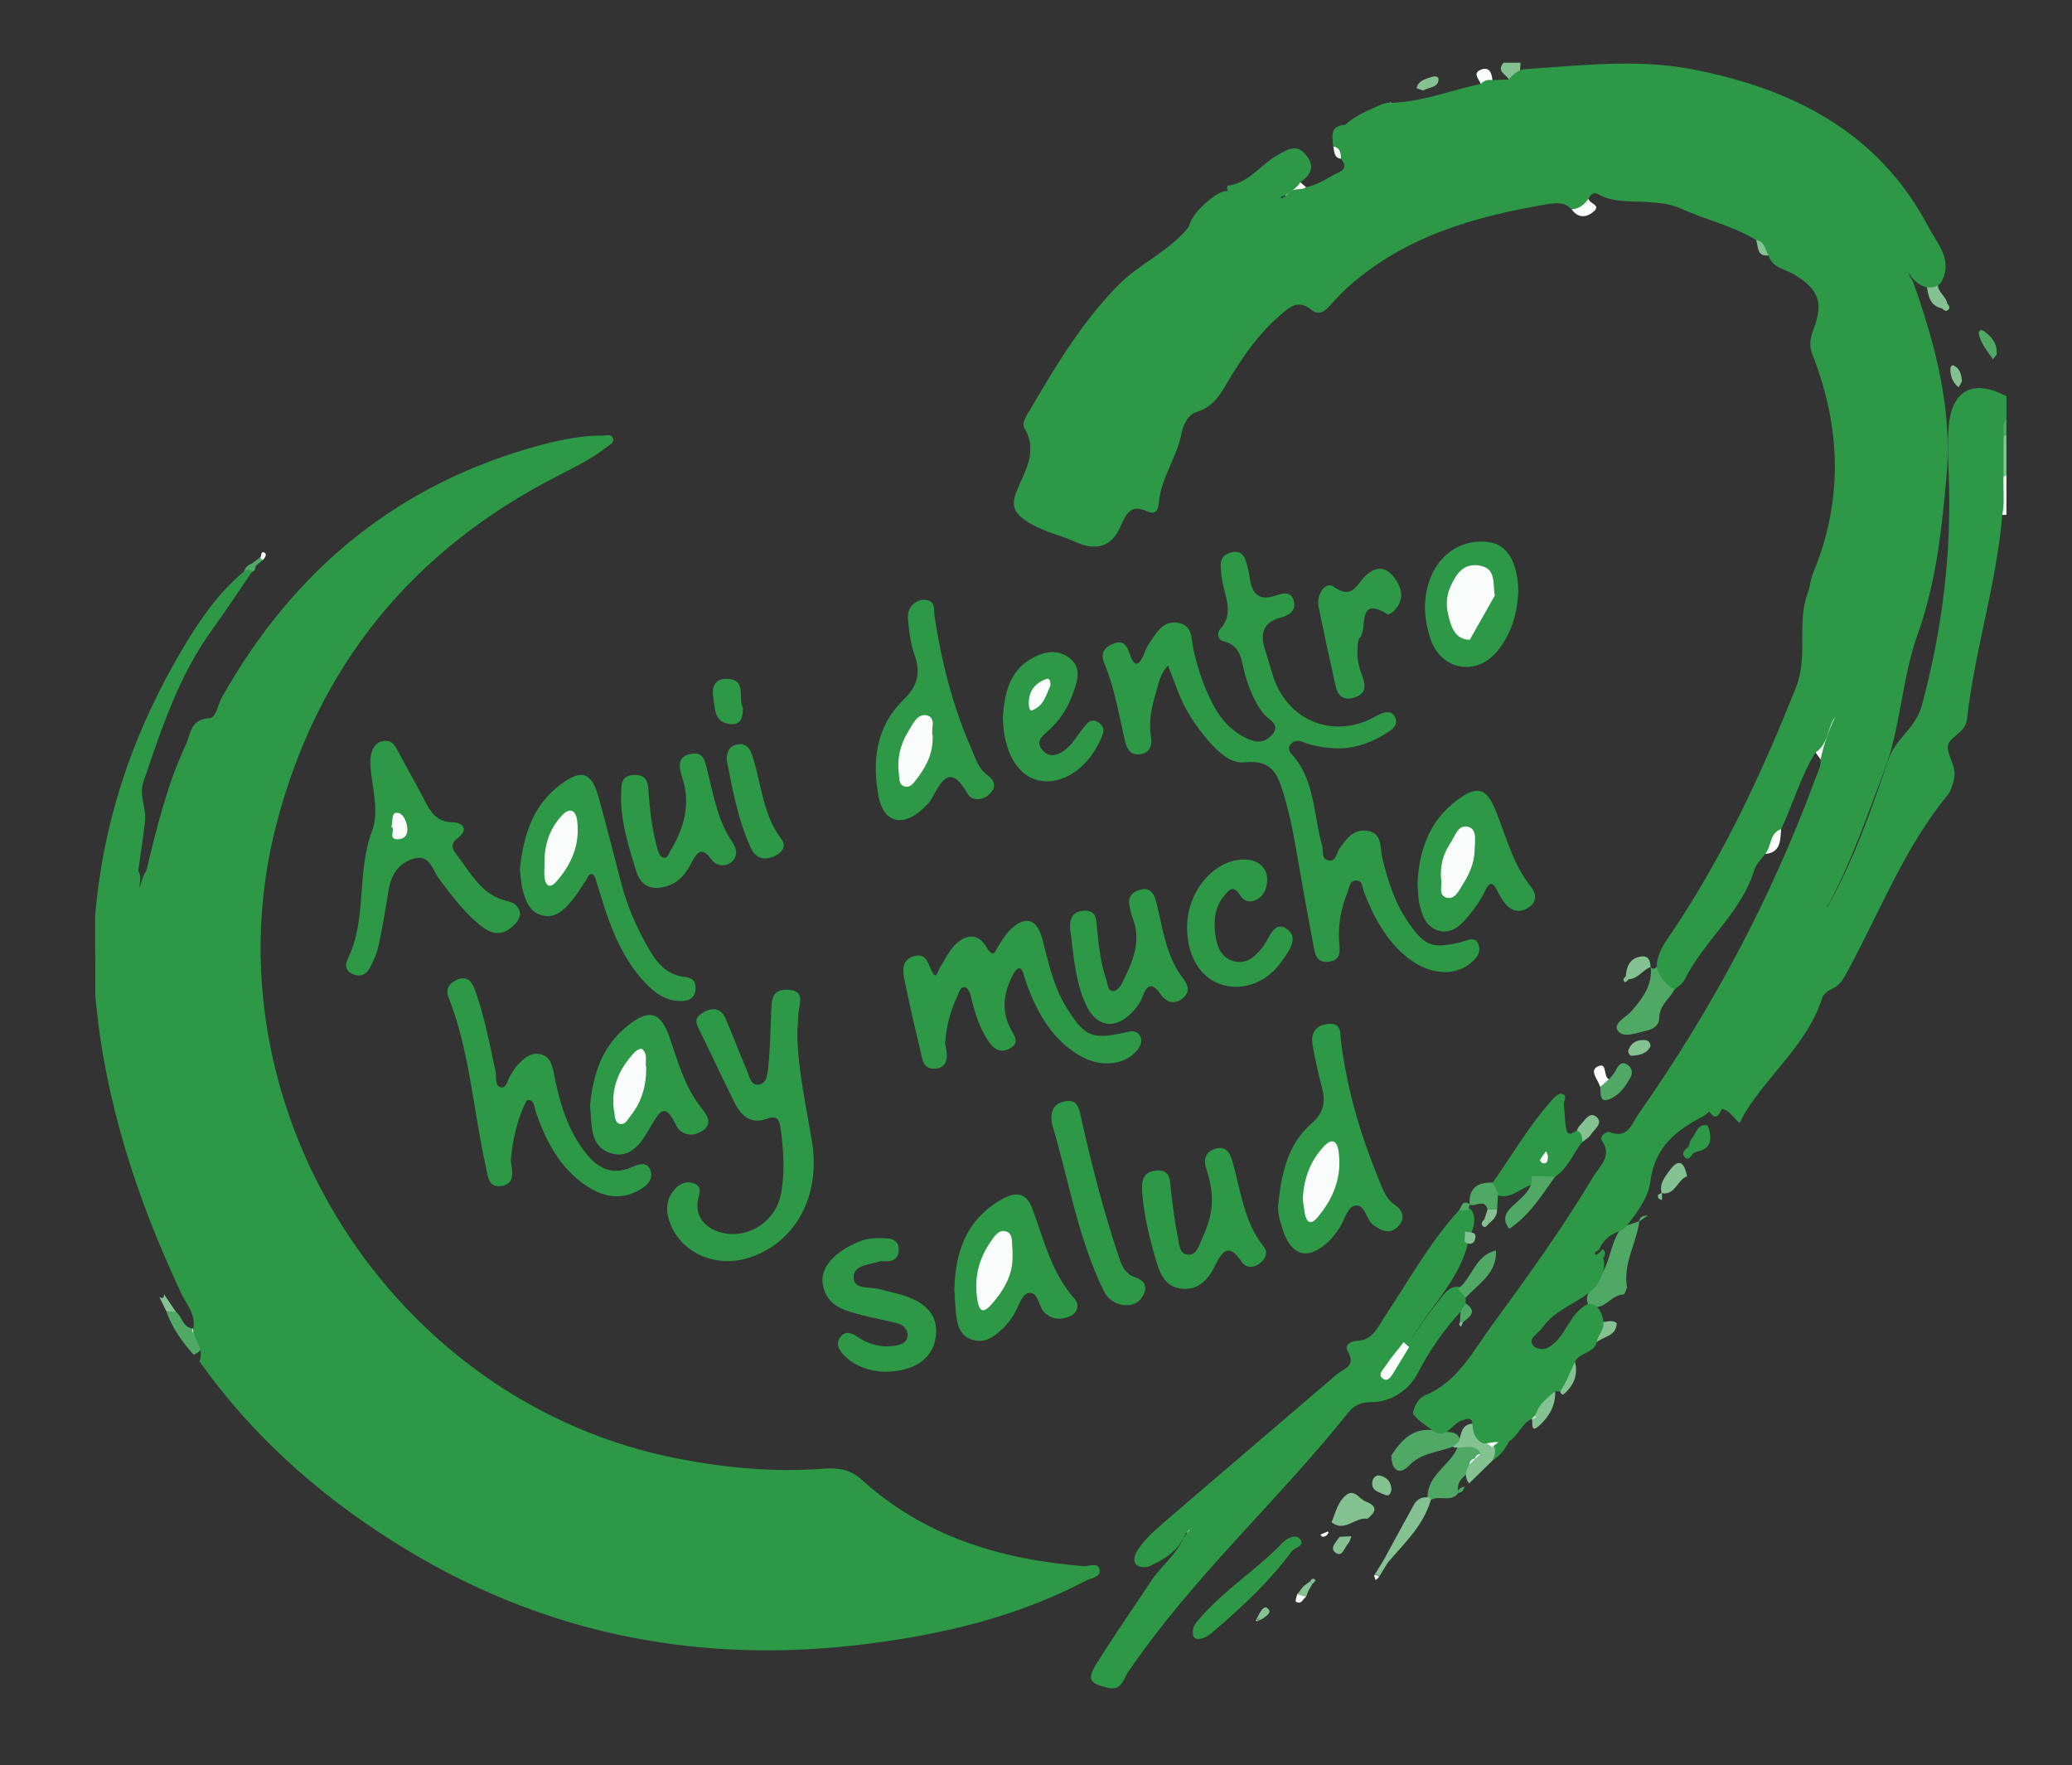 <?xml version="1.0" encoding="utf-8"?>
<!-- Generator: Adobe Illustrator 16.0.0, SVG Export Plug-In . SVG Version: 6.00 Build 0)  -->
<!DOCTYPE svg PUBLIC "-//W3C//DTD SVG 1.1//EN" "http://www.w3.org/Graphics/SVG/1.1/DTD/svg11.dtd">
<svg version="1.1" id="Layer_1" xmlns="http://www.w3.org/2000/svg" xmlns:xlink="http://www.w3.org/1999/xlink" x="0px" y="0px"
	 width="519px" height="442px" viewBox="-204 -158.5 519 442" enable-background="new -204 -158.5 519 442" xml:space="preserve">
<rect x="-204" y="-158.5" width="519" height="442" fill="#333333" stroke="none"/>
<g>
	<path fill-rule="evenodd" clip-rule="evenodd" fill="#2D9947" d="M130.955,28.904c-3.058-0.09-6.052-0.591-8.938-1.709
		c-0.921-0.356-1.952-0.154-2.628,0.549c-0.705,0.731-0.708,1.676,0.041,2.484c6.022,6.498,5.487,15.199,7.732,22.967
		c0.371,1.286-0.213,3.272,1.347,3.705c2.184,0.604,2.236-1.846,3.093-3.024c1.695-2.335,3.307-4.745,6.684-4.348
		c4.073,0.481,3.323,4.174,3.913,6.628c1.387,5.771,3.114,11.332,6.513,16.262c4.129,5.984,5.949,6.708,13.012,5.06
		c1.743-0.406,3.857-1.848,4.695,0.803c0.609,1.929-0.879,3.524-2.456,4.708c-3.996,2.999-10.007,2.471-15.068-1.427
		c-5.62-4.327-8.777-10.335-11.282-16.782c-0.393-1.011-0.271-2.629-1.667-2.779c-1.903-0.204-1.952,1.784-2.402,2.896
		c-1.603,3.959-2.44,8.102-2.11,12.428c0.159,2.091,0.628,4.49-2.405,4.981c-3.501,0.567-3.691-2.288-4.111-4.487
		c-1.633-8.551-3.132-17.129-4.636-25.704c-0.651-3.709-1.47-7.354-2.526-10.982c-1.493-5.13-2.777-9.525-9.947-8.734
		c-3.701,0.408-6.863-2.795-9.377-5.698c-3.098-3.579-5.634-7.535-7.342-11.981c-0.838-2.182-1.675-4.364-2.513-6.547
		c-2.022,2.008-2.435,4.787-3.19,7.306c-1.007,3.357-1.668,6.835-1.104,10.438c0.305,1.948-0.012,3.956-2.426,4.405
		c-2.732,0.51-3.608-1.267-4.148-3.6c-1.485-6.407-2.506-12.943-5.08-19.063c-1.027-2.445-0.174-4.012,2.264-4.985
		c2.595-1.034,3.438,0.652,4.057,2.513c1.125,3.381,2.253,3.264,3.587,0.15c0.371-0.866,0.661-1.799,1.192-2.557
		c1.874-2.666,3.505-6.092,7.537-5.286c3.591,0.718,3.101,4.179,3.713,6.862c1.156,5.066,2.833,9.959,5.396,14.514
		c1.651,2.936,3.853,5.303,6.817,6.971c2.417,1.361,4.874,2.188,7.129-0.024c2.893-2.839-0.571-4.027-1.806-5.573
		c-2.269-2.841-3.503-6.12-4.555-9.479c-1.079-3.445-0.752-7.621-5.638-8.715c-1.045-0.235-1.684-1.902-0.715-2.964
		c3.332-3.648,1.548-7.485,0.708-11.345c-0.348-1.596-0.565-3.257-0.544-4.885c0.024-1.98,1.505-2.88,3.242-3.14
		c1.652-0.248,2.623,0.821,3.063,2.297c0.402,1.345,0.762,2.72,0.946,4.107c0.538,4.045,2.275,6.01,6.647,4.463
		c1.441-0.51,3.531-1.027,4.273,0.964c0.956,2.573-0.774,4.001-3.049,4.591c-5.086,1.318-5.224,4.639-3.806,8.753
		c0.918,2.662,1.464,5.476,2.603,8.031c4.072,9.138,13.712,12.864,22.838,8.979c1.08-0.459,2.084-1.096,3.152-1.584
		c1.378-0.629,2.912-0.845,3.708,0.669c0.712,1.352,0.206,2.566-1.24,3.54C140.138,27.223,135.854,28.949,130.955,28.904z"/>
	<path fill-rule="evenodd" clip-rule="evenodd" fill="#2D9947" d="M161.855,169.962c-4.286,4.683-7.817,9.746-10.774,15.49
		c-2.009,3.9-6.528,7.188-11.468,7.149c-2.838-0.023-4.443,0.828-5.939,2.699c-17.765,22.225-39.164,41.366-55.198,65.072
		c-1.102,1.63-1.582,4.544-4.883,3.795c-4.81-1.092-5.453-2.096-2.702-6.456c4.513-7.151,9.333-14.107,14.022-21.145
		c2.51-3.326,5.824-6.04,7.57-9.926c-0.017-0.59,0.86-0.713,0.745-1.375c-0.579,0.185-0.135,0.962-0.68,1.183
		c-1.884,3.842-5.336,5.764-9.001,7.425c-3.979,0.46-3.978-2.083-2.559-4.259c1.641-2.518,3.987-4.654,6.298-6.645
		c14.451-12.451,28.994-24.796,43.459-37.231c1.695-1.458,5.124-2.095,2.826-5.85c-0.921-1.506,0.74-2.566,2.291-2.619
		c4.085-0.135,5.236-3.455,7.038-6.153c5.999-8.983,11.208-18.521,18.571-26.549c0.883-0.944,1.883-0.769,2.914-0.307
		c1.475,1.997,0.855,4.041,0.158,6.09c-0.205,0.651-0.46,1.29-0.719,1.92c-2.234,10.198-10.326,16.995-14.983,25.789
		c-0.558,0.685-1.208,1.287-1.804,1.942c-0.573,0.63-1.226,1.205-1.553,2.025c0.566-0.497,0.803-1.238,1.34-1.769
		c0.629-0.621,1.23-1.271,1.833-1.925c2.268-4.049,5.079-7.711,7.917-11.354c1.428-1.829,2.789-3.809,5.625-3.139
		c0.891,0.661,1.808,1.311,0.926,2.599c-0.005,0.49-0.01,0.981-0.015,1.471C164.115,169.467,162.903,169.663,161.855,169.962z"/>
	<path fill-rule="evenodd" clip-rule="evenodd" fill="#2D9947" d="M-4.276,99.675c-0.061,8.507,2.015,17.949,3.625,27.447
		c2.298,13.552-3.799,25.209-15.271,29.181c-8.313,2.879-17.064-0.699-20.104-8.176c-1.357-3.338-1.286-6.454,1.345-9.141
		c1.223-1.247,2.84-1.807,4.533-1.127c2.148,0.864,1.297,2.392,0.971,4.09c-0.79,4.114,1.808,7.336,6.255,8.304
		c6.655,1.446,13.324-3.007,14.585-9.985c0.969-5.36,0.592-10.76-0.118-16.147c-0.304-2.309-0.958-3.405-3.563-2.441
		c-3.917,1.449-6.337-0.815-7.931-3.973c-3.172-6.282-6.099-12.689-9.216-19.002c-1.04-2.105,0.113-3.044,1.684-3.866
		c2.297-1.204,4.184-0.678,5.214,1.702c1.864,4.31,3.513,8.711,5.359,13.03c0.611,1.428,0.945,3.728,2.821,3.552
		c2.245-0.21,2.346-2.771,2.522-4.435c0.472-4.438,0.56-8.919,0.726-13.384c0.107-2.888-0.124-6.114,4.062-5.96
		c4.895,0.182,2.76,3.795,2.752,6.304C-4.029,96.587-4.137,97.527-4.276,99.675z"/>
	<path fill-rule="evenodd" clip-rule="evenodd" fill="#2D9947" d="M32.732,102.803c0.204,1.365,0.498,2.3,0.444,3.216
		c-0.085,1.488-0.692,2.712-2.39,3.023c-1.953,0.359-3.303-0.416-3.748-2.293c-1.571-6.632-3.135-13.27-4.5-19.946
		c-0.467-2.285-0.695-4.946,2.36-5.848c2.827-0.834,3.448,1.346,4.335,3.383c1.289,2.958,1.623,0.386,2.192-0.519
		c1.128-1.788,2.033-3.778,3.426-5.329c2.586-2.878,5.936-3.655,8.115-0.004c1.996,3.345,2.305,1.11,3.26-0.33
		c0.778-1.171,1.487-2.426,2.448-3.432c3.908-4.098,7.031-3.414,8.441,2.03c1.535,5.924,2.79,11.906,6.103,17.188
		c4.45,7.096,6.207,7.933,14.385,6.164c1.48-0.32,2.876-0.808,3.771,0.542c1.087,1.635,0.183,3.106-1.039,4.394
		c-2.919,3.079-8.459,3.688-13.146,1.199c-6.593-3.501-10.371-9.391-13.146-16.051c-0.631-1.517-1.171-3.081-1.62-4.662
		c-0.73-2.576-1.863-1.464-2.564-0.174c-2.49,4.579-3.224,9.323-0.539,14.109c0.97,1.729,2.074,3.298-0.471,4.643
		c-2.117,1.118-3.751,0.204-4.914-1.391c-2.537-3.479-3.771-7.535-4.737-11.692c-0.2-0.859-0.796-2.177-1.39-2.284
		c-1.379-0.25-1.57,1.382-1.999,2.251C33.918,94.832,32.978,98.95,32.732,102.803z"/>
	<path fill-rule="evenodd" clip-rule="evenodd" fill="#2D9947" d="M-73.711,70.505c-0.343,1.718-1.561,2.841-2.934,3.762
		c-2.314,1.556-4.554,0.851-6.531-0.654c-4.354-3.314-7.548-7.676-10.822-12.002c-1.651-2.183-2.289-6.343-6.474-5.068
		c-3.695,1.125-5.579,4.036-6.194,7.848c-0.748,4.636-1.509,9.276-2.511,13.862c-0.443,2.03-1.301,4.034-2.322,5.853
		c-0.875,1.558-2.459,2.11-4.259,1.282c-1.645-0.757-1.887-2.243-1.233-3.553c5.05-10.126,2.225-21.722,6.147-32.123
		c1.658-4.396,0.473-9.34-0.116-14.004c-0.238-1.891-0.503-3.73-0.021-5.586c0.449-1.727,1.431-2.959,3.359-3.105
		c1.69-0.128,2.444,0.969,3.146,2.293c2.201,4.15,4.544,8.227,6.709,12.395c1.559,3,2.997,5.637,7.172,5.705
		c2.258,0.037,4.333,1.668,1.158,4.029c-1.817,1.35-1.296,2.668-0.142,4.156c3.564,4.594,6.219,10.121,12.696,11.573
		C-75.264,67.531-73.827,68.458-73.711,70.505z"/>
	<path fill-rule="evenodd" clip-rule="evenodd" fill="#2D9947" d="M-76.056,132.123c0.491,3.159,0.962,5.846-2.289,6.358
		c-3.312,0.521-3.381-2.241-3.916-4.612c-3.205-14.189-3.997-28.912-9.382-42.623c-0.886-2.255,0.368-3.681,2.255-4.463
		c2.247-0.932,3.523,0.353,4.272,2.381c2.452,6.646,3.678,13.597,5.214,20.477c0.32,1.434-0.274,3.773,1.401,4.147
		c1.347,0.302,1.666-1.945,2.41-3.087c0.513-0.788,0.954-1.646,1.583-2.33c1.61-1.751,3.39-3.517,6.019-2.835
		c2.423,0.627,2.861,2.918,3.272,5.014c1.32,6.742,3.188,13.259,7.332,18.904c3.051,4.155,6.629,6.641,12.064,4.363
		c1.603-0.672,3.864-1.69,4.737,0.732c0.852,2.366-0.951,3.926-2.917,5.021c-4.692,2.611-9.111,1.58-13.263-1.227
		c-6.567-4.439-9.967-11.075-12.498-18.313c-0.407-1.165-0.335-3.019-1.94-3.093c-0.505-0.023-1.208,1.848-1.635,2.926
		C-74.987,124.045-75.758,128.417-76.056,132.123z"/>
	<path fill-rule="evenodd" clip-rule="evenodd" fill="#2D9947" d="M116.18,143.089c0.775-7.586,2.323-15.048,8.359-20.277
		c3.296-2.854,3.47-5.689,2.5-9.35c-0.899-3.392-1.655-6.834-2.255-10.292c-0.536-3.088,0.884-5.063,4.075-5.282
		c3.252-0.226,2.781,2.317,3.04,4.379c1.47,11.703,4.71,22.934,9.177,33.827c1.062,2.588,1.783,5.383,4.286,7.106
		c2.126,1.463,2.675,3.418,0.91,5.329c-1.984,2.148-4.051,1.316-6.228-0.241c-2.006-1.434-2.05-5.613-4.921-4.813
		c-1.644,0.459-2.442,3.77-3.736,5.72c-0.774,1.166-1.666,2.298-2.685,3.254c-5.074,4.766-9.277,3.62-11.434-3.127
		C116.629,147.317,115.977,145.278,116.18,143.089z"/>
	<path fill-rule="evenodd" clip-rule="evenodd" fill="#2D9947" d="M-73.781,59.191c0.9-8.574,3.262-16.1,10.218-21.254
		c5.323-3.946,7.75-3.066,9.525,3.283c2.022,7.235,3.825,14.531,5.742,21.795c1.326,5.022,3.339,9.772,5.815,14.329
		c2.284,4.204,4.709,8.261,10.155,8.832c2.104,0.221,2.813,1.51,2.49,3.427c-0.333,1.992-1.756,2.56-3.603,2.571
		c-3.873,0.021-6.631-2.068-9.094-4.713c-4.918-5.282-7.747-11.708-9.976-18.446c-0.737-2.231-1.366-4.496-2.094-6.729
		c-0.216-0.663-0.471-1.669-0.937-1.821c-1.144-0.377-1.256,0.927-1.726,1.574c-1.24,1.709-2.278,3.586-3.648,5.177
		c-1.858,2.156-3.972,4.301-7.194,3.527c-3.177-0.764-4.233-3.541-4.944-6.317C-73.513,62.623-73.58,60.719-73.781,59.191z"/>
	<path fill-rule="evenodd" clip-rule="evenodd" fill="#2D9947" d="M27.029-8.285c3.579-0.107,2.798,2.379,3.044,4.016
		c1.719,11.447,4.586,22.564,9.211,33.207c1.029,2.368,1.72,4.916,3.932,6.552c1.795,1.329,2.528,2.901,0.795,4.706
		c-1.77,1.842-4.569,1.924-5.604,0.11c-4.532-7.94-6.642-3.034-9.135,1.347c-0.567,0.998-1.5,1.818-2.368,2.607
		c-4.849,4.406-9.614,3.162-10.827-3.24c-1.693-8.933-0.637-17.619,6.214-24.268c3.58-3.475,4.396-6.717,2.794-11.258
		c-1.001-2.838-1.413-5.949-1.652-8.973C23.223-6.135,24.728-7.887,27.029-8.285z"/>
	<path fill-rule="evenodd" clip-rule="evenodd" fill="#2D9947" d="M35.054,164.44c0.19-9.523,3.063-17.791,12.189-22.78
		c3.313-1.811,5.851-1.421,7.275,2.356c2.964,7.855,4.804,16.212,10.662,22.746c1.271,1.419,0.713,3.413-0.932,4.208
		c-2.141,1.034-4.425,1.188-6.523-0.703c-1.725-1.555-1.546-5.538-4.237-4.955c-1.569,0.34-2.449,3.715-3.715,5.677
		c-0.632,0.979-1.352,1.932-2.174,2.756c-2.206,2.212-4.635,4.309-8.033,3.249c-3.547-1.107-3.885-4.344-4.178-7.436
		C35.234,167.922,35.171,166.277,35.054,164.44z"/>
	<path fill-rule="evenodd" clip-rule="evenodd" fill="#2D9947" d="M-56.212,118.464c0.741-7.898,2.998-14.929,9.269-19.981
		c5.608-4.52,8.448-3.685,10.749,3.059c2.041,5.983,3.738,12.086,7.724,17.208c1.412,1.813,3.275,4.029,0.384,5.941
		c-2.499,1.652-5.35,1.1-6.66-1.601c-2.524-5.206-3.794-3.764-6.112,0.25c-2.155,3.734-4.885,8.594-10.169,6.927
		C-56.498,128.542-55.668,122.854-56.212,118.464z"/>
	<path fill-rule="evenodd" clip-rule="evenodd" fill="#2D9947" d="M151.066,62.84c0.365-8.775,3.172-16.029,10.101-21.11
		c4.919-3.608,7.189-2.882,9.489,2.796c2.627,6.487,4.298,13.391,8.806,19.022c1.284,1.604,1.627,3.527-0.254,4.977
		c-1.882,1.451-3.988,1.478-5.72-0.267c-0.966-0.97-1.714-2.229-2.315-3.476c-1.269-2.63-2.045-2.615-3.336,0.093
		c-1.095,2.295-2.671,4.415-4.317,6.376c-1.821,2.169-4.092,4.174-7.196,3.285c-3.051-0.874-4.099-3.708-4.74-6.492
		C151.166,66.234,151.198,64.323,151.066,62.84z"/>
	<path fill-rule="evenodd" clip-rule="evenodd" fill="#2D9947" d="M99.557,141.484c-0.063-2.601-0.672-5.073-1.467-7.557
		c-0.741-2.313,0.07-4.251,2.648-4.846c2.421-0.557,3.32,1.122,3.895,3.059c2.184,7.363,2.849,15.262,7.942,21.595
		c1.253,1.559,0.252,3.182-1.174,4.237c-1.54,1.142-3.367,1.015-4.388-0.499c-2.752-4.081-4.499-3.564-6.512,0.67
		c-1.644,3.458-4.173,6.586-8.608,6.058c-4.596-0.547-5.594-4.631-6.636-8.18c-1.518-5.171-2.719-10.444-3.157-15.842
		c-0.224-2.758,0.075-5.37,3.682-5.563c3.54-0.189,3.227,2.505,3.504,4.842c0.469,3.958,0.936,7.93,1.743,11.824
		c0.345,1.666,0.305,4.325,2.665,4.407c2.156,0.076,2.654-2.414,3.406-4.029C98.593,148.46,99.686,145.105,99.557,141.484z"/>
	<path fill-rule="evenodd" clip-rule="evenodd" fill="#2D9947" d="M17.461,185.009c-3.216-0.145-7.038-1.077-10.034-4.119
		c-1.203-1.222-2.154-2.71-1.047-4.394c1.188-1.808,2.833-1.321,4.306-0.301c2.833,1.96,5.885,2.813,9.338,2.311
		c1.509-0.22,3.025-0.703,3.264-2.178c0.292-1.807-0.934-3.081-2.739-3.523c-2.736-0.669-5.51-1.188-8.238-1.888
		c-4.602-1.181-9.436-2.209-10.244-8.11c-0.549-4.008,3.063-7.883,9.101-10.393c2.288-0.951,4.579-0.935,6.921-0.818
		c1.889,0.093,3.14,0.975,3.035,3.06c-0.083,1.647-1.038,2.545-2.661,2.688c-0.7,0.061-1.471-0.174-2.105,0.039
		c-2.555,0.856-6.612,0.763-6.534,4.091c0.07,3.046,3.983,2.185,6.291,2.824c1.583,0.438,3.197,0.769,4.787,1.19
		c7.192,1.903,10.283,5.484,9.466,10.938C29.57,181.747,24.994,185.014,17.461,185.009z"/>
	<path fill-rule="evenodd" clip-rule="evenodd" fill="#2D9947" d="M-48.442,41.254c0.188-2.582-0.559-5.685,3.485-5.708
		c3.522-0.019,3.295,2.851,3.46,5.063c0.352,4.712,0.986,9.359,2.301,13.896c0.186,0.638,0.599,1.468,1.128,1.694
		c1.161,0.496,1.466-0.74,1.875-1.42c3.386-5.637,5.266-11.582,3.209-18.165c-0.813-2.603-1.769-5.455,1.845-6.291
		c3.666-0.846,3.841,2.362,4.488,4.893c1.507,5.901,2.509,11.989,6.097,17.171c1.184,1.711,1.419,3.749-0.341,5.06
		c-1.669,1.242-3.765,0.889-5.016-0.862c-2.509-3.511-3.764-1.131-4.889,0.982c-1.255,2.357-2.713,4.456-5.239,5.495
		c-3.857,1.587-7.243,0.939-8.564-3.314C-46.48,53.703-48.424,47.613-48.442,41.254z"/>
	<path fill-rule="evenodd" clip-rule="evenodd" fill="#2D9947" d="M64.049,74.028c-0.152-2.288,0.521-4.434,3.644-4.479
		c3.067-0.044,2.902,2.379,3.097,4.519c0.406,4.45,0.968,8.885,2.432,13.139c0.344,0.995,0.229,2.64,1.841,2.438
		c0.706-0.087,1.511-1.035,1.895-1.786c2.703-5.296,5.151-10.658,2.639-16.8c-0.353-0.859-0.484-1.816-0.675-2.738
		c-0.488-2.354,0.823-3.548,2.853-4.068c2.019-0.519,3.15,0.733,3.65,2.447c0.655,2.249,1.056,4.57,1.601,6.854
		c1.039,4.353,2.15,8.686,4.901,12.354c1.346,1.792,2.571,3.677,0.376,5.543c-2.006,1.707-4.146,1.075-5.507-0.868
		c-2.479-3.539-3.611-2.236-4.789,0.897c-0.479,1.275-1.412,2.461-2.373,3.463c-4.373,4.559-9.067,3.805-11.683-1.968
		C65.286,87.098,64.922,80.695,64.049,74.028z"/>
	<path fill-rule="evenodd" clip-rule="evenodd" fill="#2D9947" d="M47.196,21.021c0.465-5.298,1.261-11.181,7.088-14.556
		c3.192-1.851,6.797-2.574,9.886,0.054c2.832,2.412,1.638,5.646,0.628,8.517c-1.342,3.812-3.483,7.162-6.622,9.803
		c-1.553,1.307-2.753,2.727-0.907,4.67c1.636,1.723,3.387,1.156,5.079,0.076c2.039-1.303,3.129-3.451,4.604-5.26
		c1.136-1.394,2.229-3.493,4.481-1.705c1.649,1.311,0.779,2.9,0.067,4.438c-3.255,7.031-9.66,11.166-15.386,9.867
		C50.831,35.726,47.314,29.711,47.196,21.021z"/>
	<path fill-rule="evenodd" clip-rule="evenodd" fill="#2D9947" d="M93.343,73.537c0.084-8.771,6.582-16.576,13.988-16.805
		c4.586-0.141,7.107,3.095,5.701,7.313c-1.019,3.056-4.635,4.385-6.289,1.791c-1.877-2.944-2.859-1.478-4.004-0.149
		c-2.477,2.876-2.811,6.417-2.302,10.012c0.407,2.886,1.438,5.642,4.578,6.491c3.173,0.858,5.286-1.048,7.168-3.388
		c1.732-2.154,2.879-7.143,6.335-4.521c3.039,2.305-0.098,6.06-1.996,8.626c-3.654,4.942-9.852,6.865-15.017,4.994
		C96.405,86.054,93.275,80.546,93.343,73.537z"/>
	<path fill-rule="evenodd" clip-rule="evenodd" fill="#2D9947" d="M176.31-10.402c-0.257,5.54-1.729,10.712-5.304,15.012
		c-5.284,6.354-14.089,4.706-16.681-3.106c-1.662-5.01-2.009-10.115-0.057-15.196c2.502-6.51,8.455-10.095,15.013-8.993
		C173.658-21.95,176.16-17.578,176.31-10.402z"/>
	<path fill-rule="evenodd" clip-rule="evenodd" fill="#2D9947" d="M59.445,122.74c-0.419-3.508,0.807-4.941,3.243-5.436
		c2.922-0.594,3.505,1.293,4.005,3.58c2.558,11.664,5.54,23.214,9.29,34.564c0.84,2.543,1.517,4.96,4.335,5.889
		c2.146,0.708,3.117,2.061,2.193,4.203c-0.805,1.87-2.398,2.866-4.485,2.797c-2.588-0.084-4.549-1.473-5.612-3.666
		C65.82,151.069,63.538,136.135,59.445,122.74z"/>
	<path fill-rule="evenodd" clip-rule="evenodd" fill="#2D9947" d="M136.063,3.754c-0.312,3.559,0.66,5.488,1.324,7.479
		c0.789,2.363,0.533,4.121-2.174,4.947c-2.658,0.81-4.096-0.395-4.642-2.82c-1.49-6.625-2.928-13.265-4.297-19.918
		c-0.644-3.13,1.826-6.428,3.732-5.054c4.797,3.458,5.832-0.673,8.003-2.683c2.59-2.399,4.99-2.455,7.163,0.37
		c2.053,2.669,2.68,5.508,0.116,8.272c-0.448,0.482-1.452,1.16-1.732,0.988c-7.786-4.795-4.942,3.479-6.857,5.711
		C135.906,1.975,136.07,3.722,136.063,3.754z"/>
	<path fill-rule="evenodd" clip-rule="evenodd" fill="#2D9947" d="M192.383,127.453c-2.398,2.787-3.526,6.575-6.824,8.652
		c-1.498,0.781-3.028,1.478-4.691,1.834c-3.351,0.255-5.666,3.747-9.339,3.016c-1.335-0.713-2.151-1.682-1.63-3.31
		c4.943-6.996,9.213-14.479,15.009-20.856c0.581-0.641,1.558-1.518,2.188-1.401c1.801,0.33,0.479,1.794,0.608,2.74
		c0.283,2.058,0.2,4.183,0.646,6.194c0.431,1.934,1.667,0.735,2.614,0.302C193.381,124.593,193.44,125.744,192.383,127.453z"/>
	<path fill-rule="evenodd" clip-rule="evenodd" fill="#2D9947" d="M-18.477,27.799c2,0.284,2.523,1.658,3.064,3.366
		c2.178,6.878,2.512,14.37,7.123,20.464c1.447,1.913,0.096,3.515-1.953,4.359c-2.67,1.103-4.608,0.243-5.759-2.3
		c-3.125-6.907-4.487-14.313-5.933-21.685c-0.128-0.652,0.025-1.41,0.221-2.066C-21.236,28.34-19.908,27.937-18.477,27.799z"/>
	<path fill-rule="evenodd" clip-rule="evenodd" fill="#2D9947" d="M96.232,251.947c-1.449-0.063-1.467-1-1.445-1.956
		c0.036-1.561,1.144-2.53,2.054-3.574c6.051-6.94,13.944-11.863,20.304-18.479c1.158-1.205,3.313-2.337,4.383-1.151
		c1.643,1.823-1.248,2.195-2.026,3.251c-5.322,7.227-11.828,13.337-18.591,19.176C99.513,250.42,98.116,251.765,96.232,251.947z"/>
	<path fill-rule="evenodd" clip-rule="evenodd" fill="#2D9947" d="M-17.93,18.771c0.047,2.207-0.378,4.379-3.236,4.043
		c-4.107-0.482-3.711-4.1-4.194-6.951c-0.412-2.441,0.573-4.334,3.143-4.376C-16.851,11.4-19.186,16.147-17.93,18.771z"/>
	<path fill-rule="evenodd" clip-rule="evenodd" fill="#2D9947" d="M169.839,207.247c-0.032-1.131-0.064-2.263-0.097-3.393
		c0.378-0.941,1.086-1.451,2.077-1.593c0.709,0.076,1.418,0.151,2.127,0.227C173.021,204.458,171.671,206.062,169.839,207.247z"/>
	<path fill-rule="evenodd" clip-rule="evenodd" fill="#2D9947" d="M228.457,117.871c-1.573,0.506-1.915,6.275-4.812,1.126
		l-0.134,0.092c0.621-0.798,1.219-1.626,2.384-1.62C226.75,117.603,227.604,117.737,228.457,117.871z"/>
	<path fill-rule="evenodd" clip-rule="evenodd" fill="#2D9947" d="M218.986,128.623c0.229-0.656,0.287-1.472,0.721-1.938
		c1.174-1.262,1.364-3.717,3.813-3.424c0.31,0.037,0.592,1.099,0.72,1.72c0.48,2.335-0.061,4.139-2.679,4.764
		c-0.451,0.107-0.883,0.299-1.324,0.45C219.374,130.026,218.957,129.502,218.986,128.623z"/>
	<path fill-rule="evenodd" clip-rule="evenodd" fill="#2D9947" d="M220.236,130.194c-0.67,0.671-1.268,2.213-2.355,0.952
		c-0.789-0.916,0.219-1.886,1.105-2.523C219.402,129.147,219.82,129.671,220.236,130.194z"/>
</g>
<g>
	<path fill-rule="evenodd" clip-rule="evenodd" fill="#84C292" d="M176.869-142.789c-0.073,1.191-0.146,2.383-0.219,3.573
		c-0.702,1.021-1.688,0.822-2.674,0.624c-0.746-1.304-3.241-2.043-1.354-4.196C174.038-142.789,175.454-142.789,176.869-142.789z"/>
	<path fill-rule="evenodd" clip-rule="evenodd" fill="#FAFCFB" d="M297.527-29.563c-0.027-3.215-0.055-6.429-0.081-9.644
		c0.2-0.831,0.569-0.957,1.133-0.271c0,3.302,0,6.605,0,9.907l-0.526,0.011L297.527-29.563z"/>
	<path fill-rule="evenodd" clip-rule="evenodd" fill="#84C292" d="M298.578-39.478l-0.521,0.331l-0.612-0.06
		c-0.063-3.355-0.123-6.711-0.185-10.067c0.381-0.734,0.82-0.771,1.317-0.11C298.578-46.083,298.578-42.779,298.578-39.478z"/>
	<path fill-rule="evenodd" clip-rule="evenodd" fill="#4FA965" d="M298.578-49.384c-0.442-0.003-0.882,0.034-1.317,0.11
		c-0.068-1.606-0.521-3.327,1.317-4.356C298.578-52.214,298.578-50.799,298.578-49.384z"/>
	<path fill-rule="evenodd" clip-rule="evenodd" fill="#4FA965" d="M210.945,83.675c2.478,1.089,4.559,2.497,4.513,5.615
		c-1.3,2.364-3.839,3.975-3.853,7.159c-0.007,1.741-1.424,2.776-3.212,3.159c-2.491,0.532-5.831,1.97-7.207-0.061
		c-1.216-1.794,2.151-3.331,3.565-4.948c2.734-3.13,5.178-6.435,4.738-10.959l-0.068,0.108
		C209.952,84.188,210.461,84.187,210.945,83.675z"/>
	<path fill-rule="evenodd" clip-rule="evenodd" fill="#4FA965" d="M202.314,148.804c1.444-0.511,2.889-1.021,4.333-1.532
		c-0.763,5.585-4.152,10.679-3.105,16.603c-0.268,0.648-0.551,1.798-0.929,1.802c-2.726,0.031-4.041,2.907-6.611,3.122
		c-0.642-0.062-1.282-0.123-1.924-0.185c-1.511-2.319,0.345-3.96,1.172-5.808l-0.079,0.097c4.445-3.714,3.705-10.053,7.215-14.239
		L202.314,148.804z"/>
	<path fill-rule="evenodd" clip-rule="evenodd" fill="#4FA965" d="M155.457,199.73c0.745,0.084,1.489,0.168,2.234,0.253
		c1.528,0.229,3.313-0.066,3.988,1.926c-0.047,1.177-1.049,1.413-1.838,1.857c-3.664,1.486-7.764,1.45-10.932,4.763
		c-2.504,2.616-4.449,0.942-4.392-2.581C147.091,201.985,150.1,198.793,155.457,199.73z"/>
	<path fill-rule="evenodd" clip-rule="evenodd" fill="#4FA965" d="M161.349,215.229c-1.761,2.692-4.813,0.582-6.952,1.87
		c-0.592,0.184-0.847-0.054-0.812-0.651c-0.05-5.685,5.618-7.935,7.486-12.468c1.963-1.708,3.951-1.803,5.967-0.098
		c0.358,0.668,0.413,1.362,0.175,2.078c-0.156,0.313-0.322,0.631-0.473,0.947c-0.369,0.575-0.8,1.112-1.261,1.608
		c-0.219,0.236-0.462,0.469-0.682,0.709C163.351,211.051,160.477,212.054,161.349,215.229z"/>
	<path fill-rule="evenodd" clip-rule="evenodd" fill="#4FA965" d="M174.036,149.215c-2.529-3.271,0.215-5.092,2.121-6.866
		c1.915-1.783,3.791-3.393,3.494-6.317c1.969,0.024,3.938,0.05,5.907,0.074C182.147,140.852,179.071,145.894,174.036,149.215z"/>
	<path fill-rule="evenodd" clip-rule="evenodd" fill="#84C292" d="M154.397,217.099c-1.849,6.447-6.667,10.854-10.8,15.733
		c-0.711,0.21-1.008-0.075-0.946-0.791c2.505-4.593,4.989-9.196,7.527-13.771c0.717-1.294,1.879-1.947,3.407-1.823
		C154.037,216.439,154.308,216.656,154.397,217.099z"/>
	<path fill-rule="evenodd" clip-rule="evenodd" fill="#84C292" d="M166.907,205.561c-1.376-2.631-3.776-1.475-5.836-1.581
		l-0.636,0.012l-0.594-0.225c0.533-0.428,1.066-0.856,1.6-1.285c0.566-2.077,0.699-4.519,3.779-4.474
		c0.819,1.47,1.64,2.939,2.46,4.409c1.23-0.014,2.109,0.561,2.704,1.614c0.266,1.146,0.009,2.207-0.546,3.216
		c-1.961,1.914-3.921,3.828-5.881,5.742c-1.231-1.691-0.85-3.307,0.226-4.893l-0.126,0.166c0.532-0.511,1.056-1.033,1.564-1.57
		l-0.155,0.149C165.923,206.388,166.405,205.962,166.907,205.561z"/>
	<path fill-rule="evenodd" clip-rule="evenodd" fill="#4FA965" d="M161.212,164.263c3.599-2.785,4.279-8.451,9.508-9.625
		c0.27,5.735-4.362,8.318-7.594,11.803C162.489,165.715,161.85,164.989,161.212,164.263z"/>
	<path fill-rule="evenodd" clip-rule="evenodd" fill="#4FA965" d="M199.03,111.788c0.569-0.73,1.288-1.392,1.673-2.209
		c0.692-1.469,1.558-2.495,3.135-1.326c0.994,0.737,1.189,1.936,0.517,3.15c-1.158,2.091-2.582,4.079-4.69,5.124
		c-3.24,1.606-2.594-1.201-2.837-2.874C196.981,112.347,198.466,112.612,199.03,111.788z"/>
	<path fill-rule="evenodd" clip-rule="evenodd" fill="#84C292" d="M129.511,222.685c0.935-2.053,1.32-4.286,2.938-6.107
		c2.611-2.937,3.804,0.229,5.641,0.928c3.196,1.218,2.466,2.65,0.452,4.312C135.453,221.293,132.804,225.333,129.511,222.685z"/>
	<path fill-rule="evenodd" clip-rule="evenodd" fill="#4FA965" d="M171.24,140.342c-0.082,1.353-0.163,2.706-0.245,4.06
		c-0.792,0.914-1.589,0.947-2.39,0.011c-0.761-3.022-3.11-0.498-4.51-1.291c-0.209-4.098,1.986-5.647,5.804-5.476
		C170.346,138.545,170.793,139.443,171.24,140.342z"/>
	<path fill-rule="evenodd" clip-rule="evenodd" fill="#84C292" d="M179.918,195.69c-1.96-5.647,2.687-4.859,5.605-5.757
		c0.206,3.581-1.641,6.479-4.004,8.606c-2.259,2.034-1.511-0.796-1.813-1.765l-0.105,0.117c0.378-0.187,0.55-0.427,0.518-0.722
		C180.084,195.851,180.018,195.69,179.918,195.69z"/>
	<path fill-rule="evenodd" clip-rule="evenodd" fill="#4FA965" d="M-159.955,169.976c1.634,1.231,1.741,4.033,4.366,4.246
		l-0.087-0.092c0.354,0.571,0.655,1.168,0.905,1.793c1.161,1.821,2.267,3.638-0.746,4.813c-2.874-3.245-5.39-6.713-6.813-10.866
		C-161.514,169.394-160.723,169.429-159.955,169.976z"/>
	<path fill-rule="evenodd" clip-rule="evenodd" fill="#FAFCFB" d="M238.127,55.35c1.052-2.266-1.643-6.95,4.026-6.23
		C241.902,51.9,242.126,54.988,238.127,55.35z"/>
	<path fill-rule="evenodd" clip-rule="evenodd" fill="#FAFCFB" d="M250.752,29.921c1.421-3.21,1.95-6.901,4.973-9.251
		c0.104,3.605-1.917,6.614-2.817,9.938c-0.109,0.402-0.567,0.711-0.862,1.063C251.614,31.088,251.182,30.504,250.752,29.921z"/>
	<path fill-rule="evenodd" clip-rule="evenodd" fill="#84C292" d="M212.221,140.298c-0.654-2.283,0.761-3.994,1.885-5.575
		c2.517-3.54,3.826-1.953,4.474,1.339C216.09,136.918,215.671,140.884,212.221,140.298z"/>
	<path fill-rule="evenodd" clip-rule="evenodd" fill="#84C292" d="M209.49,83.641c-2.018,0.7-3.162,2.964-5.509,3.079l-0.612-0.142
		l-0.139-0.613c0.179-2.553,1.097-4.62,3.931-4.955c1.901-0.224,2.24,1.215,2.261,2.739L209.49,83.641z"/>
	<path fill-rule="evenodd" clip-rule="evenodd" fill="#FAFCFB" d="M189.653-106.077c1.512-0.731,2.402-2.445,4.231-2.673
		c0.154,1.226,3.032,1.521,1.513,3.011C193.711-104.086,191.426-103.607,189.653-106.077z"/>
	<path fill-rule="evenodd" clip-rule="evenodd" fill="#84C292" d="M192.383,127.453c-0.115-1.123-0.05-2.335-1.418-2.829
		c0.216-0.397,0.35-0.878,0.66-1.175c1.233-1.181,2.442-3.75,4.24-2.271c1.88,1.549-0.585,3.145-1.474,4.556
		C193.943,126.445,193.067,126.889,192.383,127.453z"/>
	<path fill-rule="evenodd" clip-rule="evenodd" fill="#84C292" d="M186.782,189.927c-0.487-3.339,0.609-5.882,3.723-7.413
		c0.834,3.368-0.348,6.027-2.904,8.187c-0.078,0.064-0.404-0.052-0.523-0.173C186.93,190.375,186.876,190.132,186.782,189.927z"/>
	<path fill-rule="evenodd" clip-rule="evenodd" fill="#84C292" d="M209.436,103.465c-0.983,2.013-2.859,2.258-4.656,2.41
		c-0.574,0.048-1.151-0.811-0.854-1.543c0.676-1.658,1.952-2.421,3.786-2.397C208.861,101.949,209.324,102.443,209.436,103.465z"/>
	<path fill-rule="evenodd" clip-rule="evenodd" fill="#84C292" d="M196.971,172.554c1.327,0.123,2.715-0.716,3.99,0.247
		c-0.049,3.284-3.228,3.298-4.996,4.783C195.038,175.654,196.349,174.173,196.971,172.554z"/>
	<path fill-rule="evenodd" clip-rule="evenodd" fill="#84C292" d="M144.538,214.502c-0.196,1.013-0.543,1.839-1.776,1.264
		c-1.421-0.663-3.338-0.964-3.021-3.207c0.144-1.019,0.935-1.782,1.956-1.538C143.439,211.435,144.475,212.635,144.538,214.502z"/>
	<path fill-rule="evenodd" clip-rule="evenodd" fill="#84C292" d="M152.481-135.83c-0.548-0.199-1.68-0.541-1.662-0.612
		c0.43-1.847,2.063-2.208,3.563-2.723c0.908-0.311,2.126-0.398,1.932,0.81C156.012-136.47,153.881-136.7,152.481-135.83z"/>
	<path fill-rule="evenodd" clip-rule="evenodd" fill="#84C292" d="M235.871-98.4c4.059-1.146,5.451-0.143,3.113,3.864
		C235.951-94.215,236.489-96.773,235.871-98.4z"/>
	<path fill-rule="evenodd" clip-rule="evenodd" fill="#FAFCFB" d="M129.956-121.82c1.137-0.271,2.635-0.821,3.284,0.168
		c0.724,1.103-0.745,1.982-1.36,2.909C130.027-119.011,130.291-120.603,129.956-121.82z"/>
	<path fill-rule="evenodd" clip-rule="evenodd" fill="#FAFCFB" d="M169.822-138.439c-0.753,0.994-1.807,1.067-2.92,0.96
		c-0.388-1.187-2.11-2.619-0.085-3.519C168.969-141.954,169.68-140.323,169.822-138.439z"/>
	<path fill-rule="evenodd" clip-rule="evenodd" fill="#FAFCFB" d="M199.03,111.788c-0.734,0.622-1.469,1.243-2.203,1.865
		c-0.091-0.213-0.188-0.422-0.271-0.638c-0.602-1.568-2.571-3.649-0.044-4.577C198.612,107.667,197.543,111.075,199.03,111.788z"/>
	<path fill-rule="evenodd" clip-rule="evenodd" fill="#4FA965" d="M161.855,169.962c0.419-0.684,0.838-1.367,1.257-2.051
		c3.142,2.068,0.919,3.353-0.69,4.728c-0.243,0-0.486,0.002-0.729,0.003C161.746,171.749,161.801,170.854,161.855,169.962z"/>
	<path fill-rule="evenodd" clip-rule="evenodd" fill="#84C292" d="M131.567,226.345c0.983-0.052,1.968-0.103,2.951-0.154
		c-0.258,0.605-0.376,1.346-0.803,1.787c-0.956,0.988-1.431,3.604-3.2,2.336C128.933,229.179,130.731,227.585,131.567,226.345z"/>
	<path fill-rule="evenodd" clip-rule="evenodd" fill="#FAFCFB" d="M118.891-110.189c0.319-1.544,1.196-2.5,2.815-2.678
		c0.482,0.415,0.964,0.828,1.446,1.242c-1.24,1.225-2.518,2.329-4.425,1.324L118.891-110.189z"/>
	<path fill-rule="evenodd" clip-rule="evenodd" fill="#84C292" d="M110.595,247.252c0.303-0.6,0.583-1.211,0.912-1.795
		c0.43-0.763,1.194-1.859,1.901-1.301c1.363,1.072-0.033,1.841-0.821,2.466c-0.512,0.404-1.192,0.599-1.798,0.886
		c0.281-0.28,0.562-0.56,0.842-0.841C111.285,246.862,110.941,247.058,110.595,247.252z"/>
	<path fill-rule="evenodd" clip-rule="evenodd" fill="#84C292" d="M-159.955,169.976c-0.792-0.036-1.583-0.07-2.375-0.106
		c-0.589-1.206-1.178-2.413-1.767-3.618c0.844,0.539,1.232,0.309,1.165-0.69C-161.94,167.032-160.948,168.504-159.955,169.976z"/>
	<path fill-rule="evenodd" clip-rule="evenodd" fill="#FAFCFB" d="M123.153,241.366c-0.831,0.5-1.201,2.13-2.571,1.168
		c-0.206-0.145,0.203-1.167,0.328-1.782C121.919,239.999,122.667,240.203,123.153,241.366z"/>
	<path fill-rule="evenodd" clip-rule="evenodd" fill="#4FA965" d="M164.164,143.052c-0.127,0.496-0.253,0.992-0.381,1.488
		c-0.771,0.009-1.541,0.019-2.312,0.028C162.105,143.593,162.297,141.837,164.164,143.052z"/>
	<path fill-rule="evenodd" clip-rule="evenodd" fill="#4FA965" d="M-140.908-15.292c-0.659-0.029-1.317-0.057-1.976-0.085
		c0.3-1.104,1.118-1.684,2.109-2.09c0.518-0.017,0.773,0.235,0.767,0.753C-139.986-16.037-140.171-15.489-140.908-15.292z"/>
	<path fill-rule="evenodd" clip-rule="evenodd" fill="#FAFCFB" d="M-138.696-19.03c0.158-0.553,0.116-1.616,1.011-1.033
		c0.593,0.387,0.056,1.244-0.446,1.764c-0.557,0.17-0.823,0.119-0.809-0.155C-138.917-18.838-138.839-19.03-138.696-19.03z"/>
	<path fill-rule="evenodd" clip-rule="evenodd" fill="#FAFCFB" d="M128.805,225.264c-0.345,0.648-0.811,1.143-1.614,1.022
		c-0.17-0.026-0.298-0.324-0.445-0.499c0.615-0.263,1.23-0.525,1.845-0.787L128.805,225.264z"/>
	<path fill-rule="evenodd" clip-rule="evenodd" fill="#FAFCFB" d="M-164.096,166.251"/>
	<path fill-rule="evenodd" clip-rule="evenodd" fill="#84C292" d="M143.597,232.832c-0.743,1.216-1.486,2.434-2.23,3.651
		c-0.184-0.708-0.569-0.887-1.188-0.451c0.824-1.331,1.647-2.66,2.472-3.991C142.969,232.301,143.285,232.563,143.597,232.832z"/>
	<path fill-rule="evenodd" clip-rule="evenodd" fill="#FAFCFB" d="M141.366,236.483c-0.268,0.234-0.536,0.47-0.804,0.706
		c-0.128-0.386-0.256-0.771-0.384-1.157C140.731,235.772,141.134,235.902,141.366,236.483z"/>
	<path fill-rule="evenodd" clip-rule="evenodd" fill="#84C292" d="M161.693,172.642c0.242-0.064,0.485-0.066,0.729-0.003
		c-0.147,0.356-0.295,0.714-0.442,1.07C161.482,173.463,161.387,173.107,161.693,172.642z"/>
	<path fill-rule="evenodd" clip-rule="evenodd" fill="#84C292" d="M203.981,86.72c-0.313,0.261-0.809,0.806-0.91,0.739
		c-0.829-0.536-0.286-1.028,0.159-1.494C203.487,86.211,203.738,86.462,203.981,86.72z"/>
	<path fill-rule="evenodd" clip-rule="evenodd" fill="#84C292" d="M212.321,142.012c-0.639-0.173-1.201-0.495-1.002-1.237
		c0.067-0.254,0.631-0.376,0.968-0.557C212.298,140.814,212.309,141.413,212.321,142.012z"/>
	<path fill-rule="evenodd" clip-rule="evenodd" fill="#4FA965" d="M206.521,147.396c0.221-1.295,1.17-1.516,2.26-1.528
		C208.027,146.377,207.274,146.887,206.521,147.396z"/>
	<path fill-rule="evenodd" clip-rule="evenodd" fill="#4FA965" d="M161.24,215.329c0.001-1.118,0.787-1.381,1.674-1.538
		C162.573,214.539,162.267,215.326,161.24,215.329z"/>
	<path fill-rule="evenodd" clip-rule="evenodd" fill="#84C292" d="M203.12,171.365c-0.737,0.491-1.475,0.983-2.211,1.476"/>
	<path fill-rule="evenodd" clip-rule="evenodd" fill="#4FA965" d="M-140.775-17.467c0.693-0.521,1.386-1.042,2.079-1.563
		c-0.012,0.398,0.177,0.641,0.565,0.731c-0.625,0.528-1.251,1.056-1.877,1.585C-140.273-16.956-140.529-17.206-140.775-17.467z"/>
	<path fill-rule="evenodd" clip-rule="evenodd" fill="#84C292" d="M124.131,237.492c0.399-0.559,0.839-1.058,1.391-0.205
		c0.051,0.08-0.509,0.556-0.785,0.849C124.534,237.921,124.332,237.706,124.131,237.492z"/>
	<path fill-rule="evenodd" clip-rule="evenodd" fill="#84C292" d="M124.737,238.136c-0.338,0.579-0.676,1.158-1.014,1.737
		c-0.739-0.02-1.14-0.412-1.245-1.129c0.551-0.417,1.103-0.835,1.653-1.252C124.324,237.713,124.528,237.929,124.737,238.136z"/>
	<path fill-rule="evenodd" clip-rule="evenodd" fill="#84C292" d="M123.153,241.366c-0.748-0.205-1.495-0.409-2.243-0.614
		c0.522-0.67,1.046-1.339,1.568-2.008c0.415,0.376,0.83,0.753,1.245,1.129C123.532,240.371,123.342,240.868,123.153,241.366z"/>
	<polygon fill-rule="evenodd" clip-rule="evenodd" fill="#FAFCFB" points="110.789,247.508 110.595,247.252 111.069,247.095 	"/>
	<path fill-rule="evenodd" clip-rule="evenodd" fill="#FAFCFB" d="M197.012-129.705c11.362-1.771,22.375-0.584,33.04,3.799
		c1.472,0.605,3.909,0.63,3.549,2.478c-0.191,0.981-3.038,0.672-4.572,0.213c-4.015-1.201-7.813-3.05-12.128-3.288
		c-6.55-0.359-13.086-0.964-19.628-1.465c-0.468,0.01-0.905-0.065-1.011-0.337C195.99-129.011,196.5-129.376,197.012-129.705z"/>
	<path fill-rule="evenodd" clip-rule="evenodd" fill="#FAFCFB" d="M248.669,77.162c0.151,0.628,0.469,1.228,0.399,1.777
		c-0.375,2.948-0.749,5.947-3.459,7.844c-0.544,0.38-1.67,0.434-1.72-0.35c-0.213-3.352,1.264-6.124,3.463-8.543
		C247.63,77.585,248.11,77.462,248.669,77.162z"/>
	<path fill-rule="evenodd" clip-rule="evenodd" fill="#FAFCFB" d="M177.824-124.587c-0.678-0.023-1.834,0.242-1.676-0.495
		c0.485-2.262,2.437-2.587,4.367-2.471c0.884,0.054,2.46,0.583,2.106,1.392C181.724-124.112,179.298-125.484,177.824-124.587z"/>
	<path fill-rule="evenodd" clip-rule="evenodd" fill="#84C292" d="M197.012-129.705c0.086,0.579,0.174,1.158,0.261,1.737
		c-0.216,0.094-0.425,0.242-0.648,0.272c-2.78,0.38-5.592,1.374-8.277-0.372C191.084-129.412,193.852-130.596,197.012-129.705z"/>
	<path fill-rule="evenodd" clip-rule="evenodd" fill="#84C292" d="M282.412-81.279c-3.318-0.705-3.368-3.528-3.911-6.032
		c0.98-0.13,1.959-0.26,2.938-0.389c-0.396,2.238,2.016,3.231,2.292,5.172C283.492-81.899,283.044-81.492,282.412-81.279z"/>
	<path fill-rule="evenodd" clip-rule="evenodd" fill="#FAFCFB" d="M138.713-115.851c1.613-2.138,3.576-3.406,6.376-2.521
		c0.157,0.05,0.379,0.434,0.344,0.476c-1.842,2.217-4.231,2.527-6.871,1.924L138.713-115.851z"/>
	<path fill-rule="evenodd" clip-rule="evenodd" fill="#FAFCFB" d="M172.087,200.433c0.055,0.014-0.172,1.193-0.268,1.829
		c-0.692,0.531-1.385,1.062-2.077,1.593c-0.688-0.479-1.375-0.958-2.062-1.438"/>
	<path fill-rule="evenodd" clip-rule="evenodd" fill="#FAFCFB" d="M236.389,95.072c-0.07-0.65-0.313-1.342-0.176-1.945
		c0.283-1.254,0.631-3.39,2.072-2.805c1.603,0.648,0.39,2.398-0.383,3.491c-0.354,0.502-1.063,0.755-1.611,1.121
		C236.291,94.935,236.39,95.072,236.389,95.072z"/>
	<path fill-rule="evenodd" clip-rule="evenodd" fill="#FAFCFB" d="M231.262,56.83c0-1.133-0.187-1.838,0.043-2.362
		c0.372-0.849,0.157-2.271,1.665-2.177c0.092,0.006,0.326,1.34,0.106,1.903C232.759,55.006,232.085,55.678,231.262,56.83z"/>
	<path fill-rule="evenodd" clip-rule="evenodd" fill="#FAFCFB" d="M230.176,105.547c-0.229-0.254-0.643-0.5-0.661-0.773
		c-0.073-1.047,0.596-1.69,1.489-2.042c0.149-0.059,0.74,0.432,0.744,0.674C231.763,104.441,230.942,104.967,230.176,105.547z"/>
	<path fill-rule="evenodd" clip-rule="evenodd" fill="#FAFCFB" d="M225.896,117.469c-0.794,0.54-1.589,1.079-2.384,1.62
		C223.58,116.284,223.634,116.247,225.896,117.469z"/>
	<path fill-rule="evenodd" clip-rule="evenodd" fill="#84C292" d="M257.356,17.438c-0.22,0.237-0.438,0.474-0.657,0.711
		c-0.13-0.373-0.309-0.738-0.364-1.121c-0.019-0.134,0.262-0.313,0.404-0.469C256.945,16.85,257.15,17.143,257.356,17.438z"/>
	<path fill-rule="evenodd" clip-rule="evenodd" fill="#FDFDFD" d="M142.895-131.346c0.065-0.956,0.739-1.31,1.533-1.546
		C144.71-131.589,143.596-131.673,142.895-131.346z"/>
	<path fill-rule="evenodd" clip-rule="evenodd" fill="#FAFCFB" d="M138.562-115.973c0.457,0.45,0.396,0.811-0.214,0.976
		c-0.162,0.043-0.562-0.165-0.557-0.239c0.033-0.547,0.373-0.75,0.922-0.615L138.562-115.973z"/>
	<path fill-rule="evenodd" clip-rule="evenodd" fill="#FAFCFB" d="M236.291,94.935c-0.667,0.667,0.646,0.544-0.297,0.543
		c-0.133,0-0.383-0.056-0.382-0.076c0.028-0.559,0.297-0.667,0.777-0.329L236.291,94.935z"/>
	<path fill-rule="evenodd" clip-rule="evenodd" fill="#FAFCFB" d="M118.728-110.301c0.146,0.328,0.341,0.644,0.417,0.987
		c0.034,0.15-0.172,0.355-0.27,0.536c-0.479-0.473-0.96-0.944-1.44-1.417"/>
	<polygon fill-rule="evenodd" clip-rule="evenodd" fill="#FAFCFB" points="195.274,155.81 195.106,156.003 195.302,155.816 	"/>
	<path fill-rule="evenodd" clip-rule="evenodd" fill="#FDFDFD" d="M104.232-111.662c0.24,0.732-0.218,1.121-0.918,1.258"/>
	<path fill-rule="evenodd" clip-rule="evenodd" fill="#FAFCFB" d="M169.923,191.311c-0.247,0.107-0.495,0.214-0.742,0.322
		c0.1-0.079,0.19-0.208,0.3-0.226c0.179-0.029,0.37,0.013,0.557,0.023L169.923,191.311z"/>
	<path fill-rule="evenodd" clip-rule="evenodd" fill="#FDFDFD" d="M179.918,195.69c1.493,0.819,0.254,0.923-0.316,1.202
		C179.614,196.467,179.719,196.066,179.918,195.69z"/>
	<path fill-rule="evenodd" clip-rule="evenodd" fill="#4FA965" d="M296.151-69.743c-0.231,0.301-0.581,0.76-0.931,1.218
		c-1.408-1.996-3.022-3.895-3.562-6.349c-0.09-0.408,0.249-1.406,1.249-0.717C294.883-74.23,296.281-72.559,296.151-69.743z"/>
	<path fill-rule="evenodd" clip-rule="evenodd" fill="#84C292" d="M287.421-62.997c-0.204,0.372-0.512,0.926-0.816,1.481
		c-1.384-1.083-1.993-2.571-2.075-4.261c-0.027-0.578,0.1-1.616,1.041-1.083C286.881-66.114,287.351-64.736,287.421-62.997z"/>
	<path fill-rule="evenodd" clip-rule="evenodd" fill="#84C292" d="M283.731-82.528c0.458,0.485,0.811,1.093,0.262,1.618
		c-0.563,0.539-1.119,0.068-1.58-0.369C282.852-81.695,283.291-82.111,283.731-82.528z"/>
	<path fill-rule="evenodd" clip-rule="evenodd" fill="#FDFDFD" d="M-155.515,175.63c-0.118-0.325-0.274-0.642-0.339-0.976
		c-0.031-0.158,0.113-0.349,0.178-0.524"/>
	<path fill-rule="evenodd" clip-rule="evenodd" fill="#FAFCFB" d="M144.983,185.369c-0.603,0.952-1.415,2.272-2.653,1.312
		c-1.28-0.992,0.088-2.184,0.621-2.992c1.401-2.126,3.076-4.07,4.642-6.088c0.454,0.41,0.909,0.819,1.364,1.23"/>
	<path fill-rule="evenodd" clip-rule="evenodd" fill="#84C292" d="M163.014,149.865c1.046,0.416,3.094-0.175,2.46,1.999
		c-0.361,1.234-1.516,1.451-2.631,0.566C162.9,151.575,162.957,150.721,163.014,149.865z"/>
	<path fill-rule="evenodd" clip-rule="evenodd" fill="#FAFCFB" d="M93.399,225.233c0.19-0.223,0.381-0.445,0.571-0.668
		c-0.045,0.125-0.053,0.302-0.141,0.361c-0.155,0.102-0.359,0.134-0.541,0.194L93.399,225.233z"/>
	<path fill-rule="evenodd" clip-rule="evenodd" fill="#FAFCFB" d="M-105.964,48.563c0.501-1.615-0.206-3.909,1.784-3.475
		c1.275,0.279,2.149,2.346,2.222,4.097c0.059,1.401-0.808,2.334-2.019,2.457C-107.233,51.971-104.705,49.066-105.964,48.563z"/>
	<path fill-rule="evenodd" clip-rule="evenodd" fill="#FAFCFB" d="M122.331,141.794c0.247-5.44,1.976-9.68,5.283-13.221
		c1.844-1.972,3.242-1.648,3.649,1.111c0.952,6.437-1.21,11.948-5.335,16.759c-1.696,1.979-2.711,1.035-3.095-1.089
		C122.586,143.985,122.442,142.598,122.331,141.794z"/>
	<path fill-rule="evenodd" clip-rule="evenodd" fill="#FAFCFB" d="M-67.608,57.986c-0.149-4.648,1.167-8.846,4.35-12.27
		c1.812-1.949,3.446-1.563,3.814,1.183c0.803,6.009-1.388,11.1-5.327,15.497c-1.352,1.51-2.485,1.054-2.802-0.887
		C-67.761,60.363-67.608,59.162-67.608,57.986z"/>
	<path fill-rule="evenodd" clip-rule="evenodd" fill="#FAFCFB" d="M29.615,25.689C29.776,30.5,27.747,33.835,25.292,37
		c-0.724,0.933-1.532,1.848-2.834,1.393c-1.381-0.48-1.126-1.885-1.282-2.964c-0.55-3.821,0.288-7.419,2.279-10.661
		c1.148-1.87,2.344-4.792,4.825-4.101C30.655,21.328,29.065,24.377,29.615,25.689z"/>
	<path fill-rule="evenodd" clip-rule="evenodd" fill="#FAFCFB" d="M49.601,156.92c-0.109,4.098-2.29,7.937-5.36,11.338
		c-1.837,2.034-2.894,1.853-3.399-1.112c-0.922-5.414,0.227-10.289,3.31-14.714c0.892-1.281,2.003-3.115,3.82-2.571
		c1.914,0.572,1.387,2.734,1.612,4.299C49.684,154.854,49.601,155.572,49.601,156.92z"/>
	<path fill-rule="evenodd" clip-rule="evenodd" fill="#FAFCFB" d="M-42.122,108.892c-0.017,4.641-1.188,8.602-3.93,12.015
		c-0.709,0.884-1.31,2.271-2.601,2.047c-1.32-0.229-1.277-1.764-1.463-2.808c-1.063-5.995,1.095-10.957,5.164-15.221
		c0.416-0.437,1.444-0.964,1.688-0.782C-41.523,105.449-42.554,107.518-42.122,108.892z"/>
	<path fill-rule="evenodd" clip-rule="evenodd" fill="#FAFCFB" d="M156.98,61.844c-0.333-3.584,0.532-6.541,2.271-9.098
		c1.193-1.757,1.943-5.088,4.717-4.121c2.087,0.728,1.438,3.716,1.397,5.77c-0.063,3.132-1.287,5.969-2.945,8.559
		c-0.966,1.508-1.964,3.856-3.996,3.354C156.119,65.737,157.32,63.132,156.98,61.844z"/>
	<path fill-rule="evenodd" clip-rule="evenodd" fill="#FAFCFB" d="M59.067,13.289c-1.007,2.112-1.584,5.055-4.602,6.096
		c-0.599,0.207-0.741-0.893-0.764-1.547c-0.107-3.24,1.54-5.314,4.477-6.332C58.869,11.266,59.24,12.1,59.067,13.289z"/>
	<path fill-rule="evenodd" clip-rule="evenodd" fill="#FAFCFB" d="M164.141,1.722c-3.846-0.095-4.72-3.484-5.417-6.409
		c-0.535-2.244-0.436-4.624,0.588-6.893c1.44-3.197,3.215-5.966,7.259-5.293c4.292,0.713,3.285,4.437,3.853,7.509"/>
	<path fill-rule="evenodd" clip-rule="evenodd" fill="#FAFCFB" d="M183.752,130.923c-0.167,0.825,0.151,2.017-1.303,1.888
		c-0.273-0.024-0.773-0.728-0.702-0.854c0.436-0.768,1.007-1.458,1.532-2.174C183.436,130.159,183.591,130.535,183.752,130.923z"/>
	<path fill-rule="evenodd" clip-rule="evenodd" fill="#84C292" d="M168.605,144.412c0.797-0.003,1.594-0.007,2.39-0.011
		c0.041,1.598-0.959,2.58-2.064,3.499c-0.598-0.139-0.98-0.493-1.114-1.102C168.078,146.004,168.342,145.208,168.605,144.412z"/>
	<path fill-rule="evenodd" clip-rule="evenodd" fill="#84C292" d="M168.93,147.9c-0.422,0.446-0.865,1.241-1.518,0.62
		c-0.577-0.549-0.092-1.223,0.403-1.722C168.187,147.166,168.559,147.534,168.93,147.9z"/>
	<path fill-rule="evenodd" clip-rule="evenodd" fill="#FAFCFB" d="M166.907,205.561c-0.48,0.428-0.961,0.854-1.44,1.281
		C165.56,205.979,166.151,205.677,166.907,205.561z"/>
	<path fill-rule="evenodd" clip-rule="evenodd" fill="#FAFCFB" d="M165.622,206.692c-0.522,0.524-1.044,1.047-1.564,1.57
		C164.112,207.274,164.74,206.857,165.622,206.692z"/>
</g>
<g>
	<path fill-rule="evenodd" clip-rule="evenodd" fill="#2D9947" d="M250.752,29.921c-3.736,6.009-5.596,12.86-8.599,19.198
		c-2.999,1.005-2.346,4.371-4.026,6.23c-0.922,1.321-2.255,2.518-2.702,3.984c-3.3,10.821-12.677,17.757-17.504,27.587
		c-0.472,0.962-1.626,1.587-2.464,2.369c-2.312-1.223-3.784-3.121-4.513-5.615c0.145-4.015,2.661-6.916,4.722-10.025
		c12.45-18.789,21.844-39.048,30.177-59.962c3.19-8.012,0.088-16.126,2.999-23.774c0.577-1.519,0.618-3.249,1.242-4.74
		c7.637-18.264,7.07-36.542-0.046-54.74c-0.98-2.507-0.598-4.356,0.273-6.648c2.486-6.545,1.182-9.794-4.746-13.483
		c-2.307-1.435-5.577-1.616-6.581-4.837c-0.865-1.426-0.897-3.526-3.113-3.864c-5.873-3.578-12.627-5.042-18.802-7.864
		c-2.668-1.221-5.392-1.422-8.13-1.627c-4.368-0.328-8.827,0.254-12.894-2.107c-0.857-0.499-1.707,0.348-2.162,1.248
		c-1.024,1.5-2.337,2.548-4.231,2.673c-1.655-1.859-3.905-1.66-5.929-1.32c-18.278,3.078-35.813,8.029-50.085,20.775
		c-1.569,1.401-3.017,2.955-4.414,4.532c-1.377,1.553-2.857,2.702-4.8,1.132c-3.303-2.67-5.372-0.667-7.871,1.481
		c-4.899,4.212-8.546,9.321-11.932,14.734c-2.294,3.669-3.927,7.908-8.865,9.387c-2.221,0.665-3.386,3.222-3.865,5.614
		c-1.203,6.012-5.203,11.101-5.64,17.367c-0.11,1.578-0.899,2.847-2.729,1.989c-4.36-2.047-5.439,0.522-6.975,3.981
		c-2.136,4.815-6.045,5.893-10.959,3.686c-4.275-1.919-9.002-2.766-12.902-5.579c-2.574-1.857-3.468-3.566-2.093-7.056
		c1.947-4.941,5.525-9.955,2.045-15.844c-0.839-1.422,0.468-3.169,1.299-4.587C60.37-66.751,66.895-77.633,75.844-86.85
		c5.424-5.586,12.913-8.612,17.854-14.743c0.726-2.517,2.387-4.364,4.294-6.032c1.056-0.972,2.162-1.884,3.455-2.526
		c0.471-0.212,0.965-0.383,1.46-0.517c0.43,0.11,0.639,0.057,0.619-0.161c-0.026-0.297-0.094-0.446-0.209-0.446
		c0.052-0.242,0.105-0.482,0.159-0.723c5.454-0.634,8.37-5.427,12.764-7.812c2.335-1.267,4.502-2.702,6.793,0.001
		c2.447,2.887,1.389,5.063-1.326,6.941c-0.69,1.266-1.931,1.938-3.016,2.783c-0.424,0.328-0.892,0.559-1.352,0.708
		c-0.481,0.075-0.688,0.447-0.402,0.528c0.26,0.075,0.636-0.31,0.969-0.536c0.437-0.359,0.846-0.706,1.26-1.064
		c1.127-1.107,2.813-0.272,3.987-1.176c3.063-0.571,5.537-2.442,8.267-3.747c1.81-0.865,1.511-2.083,0.461-3.371
		c-0.028-1.408-0.142-2.765-1.924-3.078c-0.279-2.522-0.873-5.217,3.011-5.429c2.531-2.33,5.673-3.578,8.745-4.953
		c0.563-0.263,1.154-0.429,1.766-0.525c0.307-0.007,0.615-0.01,0.924-0.014c7.785-0.226,15.003-3.145,22.5-4.738
		c0.789-0.877,1.791-1.113,2.92-0.96c1.385-0.051,2.77-0.103,4.155-0.153c0.948-1.277,2.122-2.228,3.714-2.575
		c14.099-0.905,28.401-2.66,42.266,0.033c24.854,4.831,46.446,15.532,58.979,39.289c2.34,4.437,6.491,8.542,3.174,14.269
		c-0.877,0.818-1.935,1.117-3.105,1.075c-1.193-0.163-2.234-0.681-3.127-1.488c-0.688-0.624-1.392-1.247-1.659-2.196
		c-0.182,0.979,0.707,1.494,0.983,2.276c5.536,15.634,9.843,31.747,8.395,48.301c-1.178,13.446-2.638,27.079-7.292,40.064
		c-3.964,11.059-4.154,23.086-8.374,34.15c-4.235,11.109-8.076,22.371-13.667,32.914c-0.22,0.415-0.495,0.802-0.741,1.203
		c0.361-0.143,0.447-0.512,0.604-0.797c6.396-11.553,10.729-23.961,14.956-36.401c1.732-5.096,6.75-7.604,8.323-13.442
		c5.18-19.226,7.539-38.58,6.684-58.396c-0.163-3.769-0.303-7.543,0.003-11.293c0.753-9.24,6.165-12.064,14.486-7.684
		c0,1.886,0,3.774,0,5.661c-1.317,1.623-0.492,3.54-0.729,5.314c0,3.07,0.004,6.135,0,9.203c-0.152,3.185,0.343,6.387-0.322,9.55
		c-1.431,17.352-6.934,34-8.848,51.258c-0.39,3.508-4.816,4.369-4.8,6.887c0.018,2.487,2.326,5.035,1.564,7.99
		c-0.347,1.35-0.663,2.881-1.508,3.904c-10.895,13.215-16.964,29.172-25.027,43.986c-1.041,1.912-1.813,3.666-3.939,4.61
		c-1.002,0.445-2.228,1.324-2.526,2.267c-3.657,11.546-13.347,19.005-19.397,28.909c-0.482,0.791-0.851,1.652-1.271,2.479
		c-1.24-0.92-1.973-2.378-3.342-3.136c-0.486-0.206-0.979-0.426-1.475-0.6c-1.077-0.253-1.985,0.11-2.812,0.816
		c-0.428,0.421-0.877,0.782-1.348,1.145c-6.911,3.475-12.367,7.858-13.406,16.401c-0.498,4.096-3.308,7.619-5.803,11.009
		c-0.431,0.501-0.932,0.917-1.499,1.255c-2.495,0.818-4.492,2.216-5.517,4.727c-0.27,0.454-1.101,0.498-1.089,1.066
		c0.009,0.427,0.517,0.404,0.902-0.05c0.243,0.13,0.47,0.253,0.713,0.388c0.336,0.486,0.558,1.001,0.675,1.576
		c0.211,1.944-0.455,3.654-1.349,5.311c-0.327,0.556-0.722,1.058-1.169,1.52c-3.911,3.692-9.57,5.063-12.8,9.657
		c-0.378,0.498-0.808,0.948-1.258,1.377c-0.938,0.975-2.37,1.785-1.038,3.429c0.905,0.702,1.932,0.789,3.019,0.618
		c5.076-2.24,5.572-8.76,10.471-11.144c0.683-0.132,1.337-0.045,1.966,0.253c1.33,1.227,1.945,2.772,2.03,4.555
		c0.108,1.8-1.494,2.985-1.682,4.683c-0.758,2.818-4.343,2.507-5.46,4.93c-1.168,2.507-2.159,5.104-3.723,7.413l-0.63-0.062
		l-0.629,0.068c-1.834,1.565-3.854,2.967-4.709,5.389c-0.137,0.279-0.286,0.546-0.433,0.82c-0.222,0.214-0.448,0.424-0.675,0.633
		c-2.587,1.232-3.413,4.238-5.761,5.713c-0.361,0.487-0.834,0.686-1.433,0.563c-1.616-0.974-3.271-0.041-4.916-0.085
		c-1.974-0.812-2.576-2.469-2.742-4.393c0.041-2.443-1.488-1.758-2.778-1.322c-1.81,0.61-2.725,2.563-4.567,3.16
		c-0.639,0.095-1.266,0.039-1.882-0.154c-1.957-1.53-4.222-2.698-5.729-4.773c0.338-1.974,1.408-3.894,3.027-4.56
		c8.249-3.394,11.99-11.047,16.785-17.569c8.919-12.133,17.703-24.388,25.454-37.313c1.507-2.513,4.737-4.969,2.131-8.831
		c-0.833-1.236,1.182-2.501,1.81-2.246c4.703,1.897,5.633-2.13,7.356-4.583c18.343-26.104,33.242-54.034,44.292-83.99
		c0.568-1.541,1.407-2.996,1.29-4.72c0.754-3.716,1.984-7.27,3.67-10.665C253.637,23.74,254.023,27.85,250.752,29.921z"/>
	<path fill-rule="evenodd" clip-rule="evenodd" fill="#2D9947" d="M-180.131,90.728c-0.014-6.607-0.027-13.216-0.04-19.823
		c2.02-24.352,9.813-46.797,22.349-67.678c4.132-6.883,8.681-13.429,14.938-18.604c0.688-0.658,1.347-0.629,1.976,0.085
		c-3.306,4.825-6.497,9.733-9.937,14.458c-8.404,11.547-12.727,24.906-17.251,38.19c-1.129,3.317,0.788,6.483,0.423,9.731
		c-0.469,4.174-1.12,8.326-1.692,12.489c0.853,1.374,0.326,2.856,0.343,4.298c0.441-1.476,0.75-3.003,1.665-4.293
		c2.61-10.746,5.181-21.514,9.894-31.586c1.237-2.646,1.112-6.394,5.795-6.623c1.869-0.092,2.195-3.363,3.213-5.178
		c18.064-32.151,44.406-53.807,80.274-63.35c4.999-1.33,10.113-2.289,15.335-2.283c0.842,0.001,2.002-0.43,2.388,0.706
		c0.388,1.146-0.788,1.58-1.464,2.108c-3.729,2.917-7.935,5.026-12.138,7.165c-36.488,18.565-60.293,47.542-70.659,87.178
		c-18.487,70.692,29.001,145.387,100.856,159.116c11.873,2.27,23.789,3.377,35.844,2.452c3.668-0.282,6.869,0.034,9.798,2.696
		c15.721,14.283,34.819,20.027,55.511,21.694c1.432,0.114,3.79-1.105,4.148,0.96c0.32,1.854-2.252,2.046-3.594,2.751
		c-17.124,8.985-35.631,13.355-54.632,15.767c-40.579,5.15-78.892-1.876-114.161-22.858c-20.801-12.376-38.959-27.986-53.096-47.9
		c0.82-2.06,0.01-3.868-0.884-5.665c-0.288-0.517-0.494-1.063-0.655-1.628c-0.008-0.295-0.008-0.589-0.008-0.882
		c0.715-3.564-1.741-6.118-3.063-8.94C-169.764,141.557-177.839,116.982-180.131,90.728z"/>
	<path fill-rule="evenodd" clip-rule="evenodd" fill="#2D9947" d="M196.347,155.489c0.375-0.402,1.008-1.197,1.089-1.145
		c0.87,0.566,0.646,1.364,0.254,2.144C197.242,156.155,196.794,155.822,196.347,155.489z"/>
</g>
</svg>
